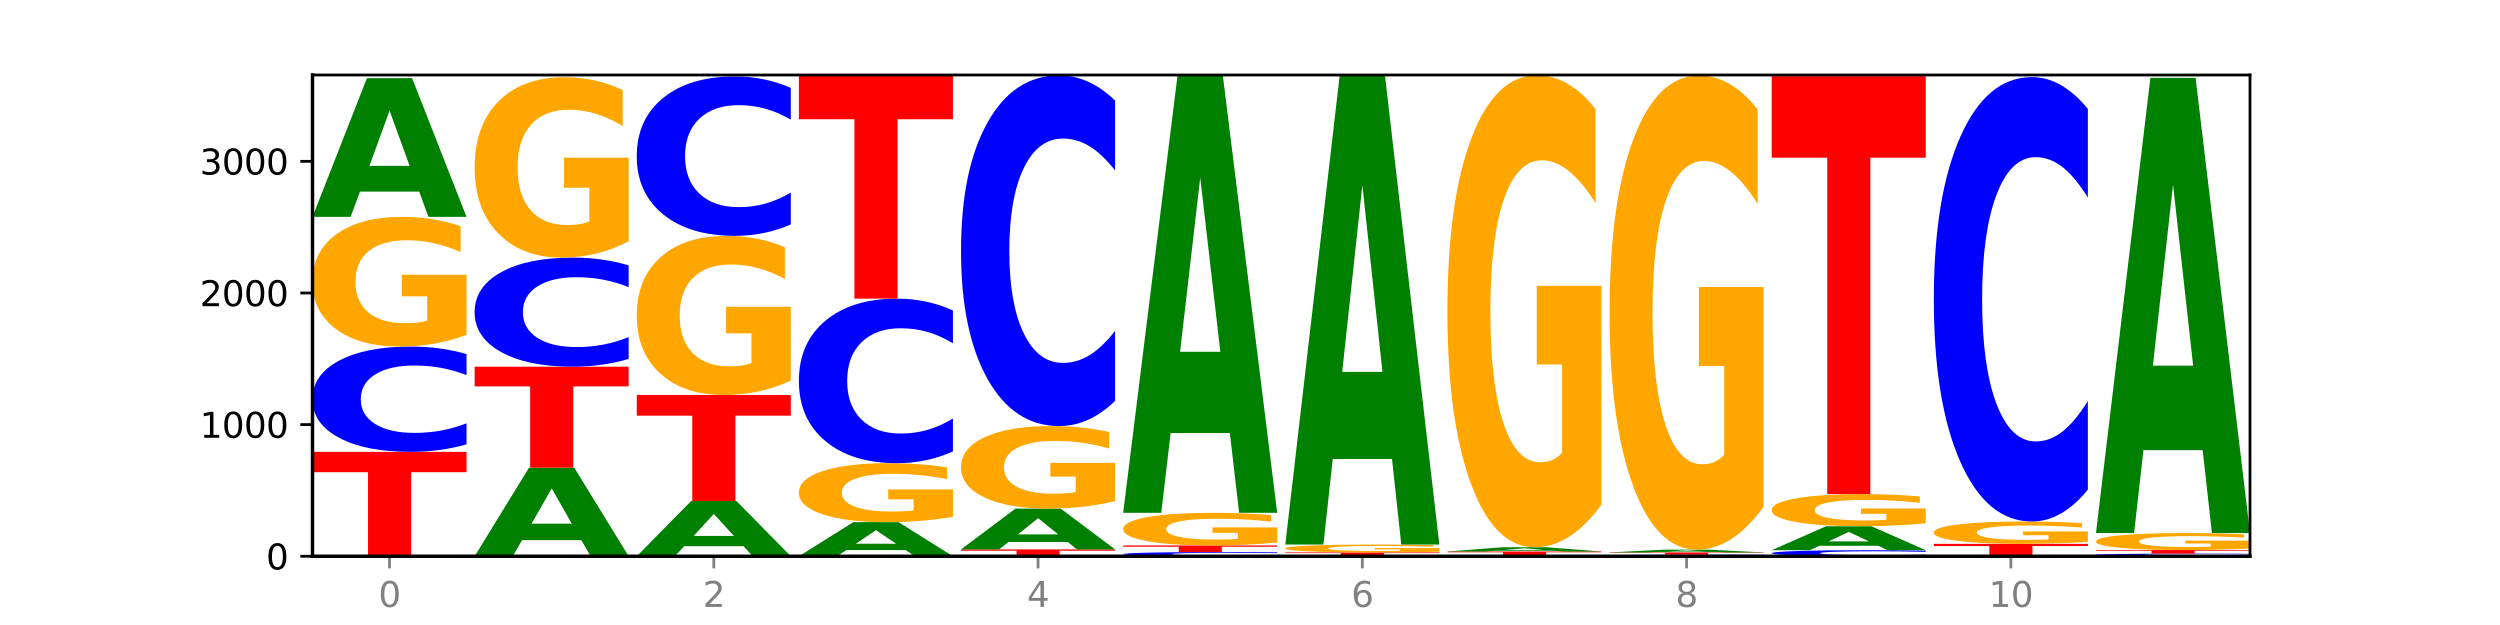 <?xml version="1.0" encoding="utf-8" standalone="no"?>
<!DOCTYPE svg PUBLIC "-//W3C//DTD SVG 1.1//EN"
  "http://www.w3.org/Graphics/SVG/1.1/DTD/svg11.dtd">
<svg xmlns:xlink="http://www.w3.org/1999/xlink" width="720pt" height="180pt" viewBox="0 0 720 180" xmlns="http://www.w3.org/2000/svg" version="1.1">
 <defs>
  <style type="text/css">*{stroke-linejoin: round; stroke-linecap: butt}</style>
 </defs>
 <g id="figure_1">
  <g id="patch_1">
   <path d="M 0 180 
L 720 180 
L 720 0 
L 0 0 
z
" style="fill: #ffffff"/>
  </g>
  <g id="axes_1">
   <g id="patch_2">
    <path d="M 90 160.2 
L 648 160.2 
L 648 21.6 
L 90 21.6 
z
" style="fill: #ffffff"/>
   </g>
   <g id="line2d_1">
    <path d="M 90 160.2 
L 648 160.2 
" clip-path="url(#p39a5ee727a)" style="fill: none; stroke: #000000; stroke-width: 0.5; stroke-linecap: square"/>
   </g>
   <g id="patch_3">
    <path d="M 90 130.137 
L 134.36 130.137 
L 134.36 136 
L 118.401 136 
L 118.401 160.2 
L 105.99 160.2 
L 105.99 136 
L 90 136 
L 90 130.137 
z
" clip-path="url(#p39a5ee727a)" style="fill: #ff0000"/>
   </g>
   <g id="patch_4">
    <path d="M 134.36 127.963 
Q 130.649 129.041 126.637 129.586 
Q 122.624 130.137 118.254 130.137 
Q 105.222 130.137 97.611 126.052 
Q 90 121.968 90 114.982 
Q 90 107.972 97.611 103.894 
Q 105.222 99.809 118.254 99.809 
Q 122.624 99.809 126.637 100.36 
Q 130.649 100.905 134.36 101.983 
L 134.36 108.028 
Q 130.616 106.6 126.983 105.936 
Q 123.351 105.272 119.339 105.272 
Q 112.141 105.272 108.017 107.859 
Q 103.904 110.44 103.904 114.982 
Q 103.904 119.506 108.017 122.093 
Q 112.141 124.674 119.339 124.674 
Q 123.351 124.674 126.983 124.01 
Q 130.616 123.34 134.36 121.911 
L 134.36 127.963 
z
" clip-path="url(#p39a5ee727a)" style="fill: #0000ff"/>
   </g>
   <g id="patch_5">
    <path d="M 134.36 96.43 
Q 129.886 98.12 125.074 98.968 
Q 120.263 99.809 115.133 99.809 
Q 103.541 99.809 96.77 94.78 
Q 90 89.75 90 81.15 
Q 90 72.449 96.89 67.458 
Q 103.789 62.467 115.789 62.467 
Q 120.412 62.467 124.647 63.146 
Q 128.892 63.817 132.65 65.144 
L 132.65 72.588 
Q 128.773 70.883 124.935 70.042 
Q 121.098 69.194 117.24 69.194 
Q 110.102 69.194 106.235 72.294 
Q 102.367 75.388 102.367 81.15 
Q 102.367 86.858 106.096 89.974 
Q 109.824 93.083 116.684 93.083 
Q 118.553 93.083 120.153 92.905 
Q 121.754 92.72 123.026 92.334 
L 123.026 85.346 
L 115.719 85.346 
L 115.719 79.121 
L 134.36 79.121 
L 134.36 96.43 
z
" clip-path="url(#p39a5ee727a)" style="fill: #ffa600"/>
   </g>
   <g id="patch_6">
    <path d="M 120.728 55.188 
L 103.668 55.188 
L 100.974 62.467 
L 90 62.467 
L 105.672 22.51 
L 118.687 22.51 
L 134.36 62.467 
L 123.395 62.467 
L 120.728 55.188 
z
M 106.389 47.772 
L 117.98 47.772 
L 112.194 31.878 
L 106.389 47.772 
z
" clip-path="url(#p39a5ee727a)" style="fill: #008000"/>
   </g>
   <g id="patch_7">
    <path d="M 167.423 155.552 
L 150.363 155.552 
L 147.669 160.2 
L 136.695 160.2 
L 152.367 134.686 
L 165.382 134.686 
L 181.054 160.2 
L 170.089 160.2 
L 167.423 155.552 
z
M 153.083 150.817 
L 164.675 150.817 
L 158.888 140.668 
L 153.083 150.817 
z
" clip-path="url(#p39a5ee727a)" style="fill: #008000"/>
   </g>
   <g id="patch_8">
    <path d="M 136.695 105.609 
L 181.054 105.609 
L 181.054 111.28 
L 165.095 111.28 
L 165.095 134.686 
L 152.685 134.686 
L 152.685 111.28 
L 136.695 111.28 
L 136.695 105.609 
z
" clip-path="url(#p39a5ee727a)" style="fill: #ff0000"/>
   </g>
   <g id="patch_9">
    <path d="M 181.054 103.356 
Q 177.344 104.473 173.331 105.038 
Q 169.319 105.609 164.949 105.609 
Q 151.917 105.609 144.306 101.376 
Q 136.695 97.144 136.695 89.905 
Q 136.695 82.641 144.306 78.414 
Q 151.917 74.182 164.949 74.182 
Q 169.319 74.182 173.331 74.753 
Q 177.344 75.318 181.054 76.434 
L 181.054 82.699 
Q 177.31 81.219 173.678 80.531 
Q 170.045 79.843 166.033 79.843 
Q 158.835 79.843 154.711 82.524 
Q 150.598 85.198 150.598 89.905 
Q 150.598 94.592 154.711 97.274 
Q 158.835 99.948 166.033 99.948 
Q 170.045 99.948 173.678 99.26 
Q 177.31 98.565 181.054 97.085 
L 181.054 103.356 
z
" clip-path="url(#p39a5ee727a)" style="fill: #0000ff"/>
   </g>
   <g id="patch_10">
    <path d="M 181.054 69.482 
Q 176.581 71.832 171.769 73.012 
Q 166.957 74.182 161.827 74.182 
Q 150.235 74.182 143.465 67.187 
Q 136.695 60.191 136.695 48.229 
Q 136.695 36.127 143.584 29.186 
Q 150.484 22.244 162.483 22.244 
Q 167.106 22.244 171.341 23.189 
Q 175.586 24.122 179.344 25.967 
L 179.344 36.32 
Q 175.467 33.949 171.63 32.78 
Q 167.792 31.6 163.935 31.6 
Q 156.797 31.6 152.929 35.913 
Q 149.062 40.215 149.062 48.229 
Q 149.062 56.168 152.79 60.503 
Q 156.518 64.826 163.378 64.826 
Q 165.247 64.826 166.848 64.579 
Q 168.448 64.322 169.721 63.786 
L 169.721 54.065 
L 162.414 54.065 
L 162.414 45.407 
L 181.054 45.407 
L 181.054 69.482 
z
" clip-path="url(#p39a5ee727a)" style="fill: #ffa600"/>
   </g>
   <g id="patch_11">
    <path d="M 214.117 157.299 
L 197.057 157.299 
L 194.363 160.2 
L 183.389 160.2 
L 199.062 144.278 
L 212.077 144.278 
L 227.749 160.2 
L 216.784 160.2 
L 214.117 157.299 
z
M 199.778 154.344 
L 211.369 154.344 
L 205.583 148.011 
L 199.778 154.344 
z
" clip-path="url(#p39a5ee727a)" style="fill: #008000"/>
   </g>
   <g id="patch_12">
    <path d="M 183.389 113.76 
L 227.749 113.76 
L 227.749 119.712 
L 211.79 119.712 
L 211.79 144.278 
L 199.379 144.278 
L 199.379 119.712 
L 183.389 119.712 
L 183.389 113.76 
z
" clip-path="url(#p39a5ee727a)" style="fill: #ff0000"/>
   </g>
   <g id="patch_13">
    <path d="M 227.749 109.613 
Q 223.275 111.686 218.463 112.728 
Q 213.652 113.76 208.522 113.76 
Q 196.93 113.76 190.159 107.587 
Q 183.389 101.414 183.389 90.857 
Q 183.389 80.178 190.279 74.052 
Q 197.178 67.926 209.178 67.926 
Q 213.801 67.926 218.036 68.76 
Q 222.281 69.583 226.039 71.212 
L 226.039 80.348 
Q 222.162 78.256 218.324 77.224 
Q 214.487 76.182 210.629 76.182 
Q 203.491 76.182 199.624 79.988 
Q 195.757 83.785 195.757 90.857 
Q 195.757 97.863 199.485 101.688 
Q 203.213 105.504 210.073 105.504 
Q 211.942 105.504 213.542 105.286 
Q 215.143 105.059 216.415 104.586 
L 216.415 96.008 
L 209.108 96.008 
L 209.108 88.367 
L 227.749 88.367 
L 227.749 109.613 
z
" clip-path="url(#p39a5ee727a)" style="fill: #ffa600"/>
   </g>
   <g id="patch_14">
    <path d="M 227.749 64.636 
Q 224.038 66.267 220.026 67.092 
Q 216.014 67.926 211.644 67.926 
Q 198.612 67.926 191 61.743 
Q 183.389 55.56 183.389 44.986 
Q 183.389 34.374 191 28.2 
Q 198.612 22.017 211.644 22.017 
Q 216.014 22.017 220.026 22.852 
Q 224.038 23.677 227.749 25.308 
L 227.749 34.459 
Q 224.005 32.297 220.372 31.292 
Q 216.74 30.287 212.728 30.287 
Q 205.53 30.287 201.406 34.203 
Q 197.293 38.11 197.293 44.986 
Q 197.293 51.833 201.406 55.75 
Q 205.53 59.657 212.728 59.657 
Q 216.74 59.657 220.372 58.652 
Q 224.005 57.637 227.749 55.475 
L 227.749 64.636 
z
" clip-path="url(#p39a5ee727a)" style="fill: #0000ff"/>
   </g>
   <g id="patch_15">
    <path d="M 260.812 158.411 
L 243.752 158.411 
L 241.058 160.2 
L 230.084 160.2 
L 245.756 150.381 
L 258.771 150.381 
L 274.444 160.2 
L 263.478 160.2 
L 260.812 158.411 
z
M 246.473 156.589 
L 258.064 156.589 
L 252.277 152.683 
L 246.473 156.589 
z
" clip-path="url(#p39a5ee727a)" style="fill: #008000"/>
   </g>
   <g id="patch_16">
    <path d="M 274.444 148.845 
Q 269.97 149.613 265.158 149.999 
Q 260.346 150.381 255.216 150.381 
Q 243.624 150.381 236.854 148.094 
Q 230.084 145.806 230.084 141.895 
Q 230.084 137.937 236.973 135.667 
Q 243.873 133.397 255.872 133.397 
Q 260.495 133.397 264.73 133.706 
Q 268.976 134.011 272.734 134.615 
L 272.734 138 
Q 268.856 137.225 265.019 136.843 
Q 261.181 136.457 257.324 136.457 
Q 250.186 136.457 246.318 137.867 
Q 242.451 139.274 242.451 141.895 
Q 242.451 144.491 246.179 145.908 
Q 249.907 147.322 256.767 147.322 
Q 258.636 147.322 260.237 147.241 
Q 261.837 147.157 263.11 146.982 
L 263.11 143.803 
L 255.803 143.803 
L 255.803 140.972 
L 274.444 140.972 
L 274.444 148.845 
z
" clip-path="url(#p39a5ee727a)" style="fill: #ffa600"/>
   </g>
   <g id="patch_17">
    <path d="M 274.444 130.001 
Q 270.733 131.684 266.721 132.536 
Q 262.708 133.397 258.338 133.397 
Q 245.306 133.397 237.695 127.015 
Q 230.084 120.633 230.084 109.718 
Q 230.084 98.764 237.695 92.392 
Q 245.306 86.01 258.338 86.01 
Q 262.708 86.01 266.721 86.871 
Q 270.733 87.723 274.444 89.406 
L 274.444 98.853 
Q 270.699 96.621 267.067 95.583 
Q 263.435 94.545 259.422 94.545 
Q 252.224 94.545 248.1 98.588 
Q 243.987 102.621 243.987 109.718 
Q 243.987 116.786 248.1 120.829 
Q 252.224 124.862 259.422 124.862 
Q 263.435 124.862 267.067 123.824 
Q 270.699 122.777 274.444 120.545 
L 274.444 130.001 
z
" clip-path="url(#p39a5ee727a)" style="fill: #0000ff"/>
   </g>
   <g id="patch_18">
    <path d="M 230.084 21.827 
L 274.444 21.827 
L 274.444 34.345 
L 258.484 34.345 
L 258.484 86.01 
L 246.074 86.01 
L 246.074 34.345 
L 230.084 34.345 
L 230.084 21.827 
z
" clip-path="url(#p39a5ee727a)" style="fill: #ff0000"/>
   </g>
   <g id="patch_19">
    <path d="M 276.778 158.229 
L 321.138 158.229 
L 321.138 158.613 
L 305.179 158.613 
L 305.179 160.2 
L 292.768 160.2 
L 292.768 158.613 
L 276.778 158.613 
L 276.778 158.229 
z
" clip-path="url(#p39a5ee727a)" style="fill: #ff0000"/>
   </g>
   <g id="patch_20">
    <path d="M 307.506 156.088 
L 290.446 156.088 
L 287.753 158.229 
L 276.778 158.229 
L 292.451 146.476 
L 305.466 146.476 
L 321.138 158.229 
L 310.173 158.229 
L 307.506 156.088 
z
M 293.167 153.907 
L 304.758 153.907 
L 298.972 149.232 
L 293.167 153.907 
z
" clip-path="url(#p39a5ee727a)" style="fill: #008000"/>
   </g>
   <g id="patch_21">
    <path d="M 321.138 144.326 
Q 316.664 145.401 311.853 145.941 
Q 307.041 146.476 301.911 146.476 
Q 290.319 146.476 283.549 143.275 
Q 276.778 140.074 276.778 134.599 
Q 276.778 129.06 283.668 125.884 
Q 290.567 122.707 302.567 122.707 
Q 307.19 122.707 311.425 123.139 
Q 315.67 123.566 319.428 124.411 
L 319.428 129.149 
Q 315.551 128.064 311.713 127.528 
Q 307.876 126.988 304.018 126.988 
Q 296.88 126.988 293.013 128.962 
Q 289.146 130.931 289.146 134.599 
Q 289.146 138.232 292.874 140.216 
Q 296.602 142.195 303.462 142.195 
Q 305.331 142.195 306.931 142.082 
Q 308.532 141.964 309.805 141.719 
L 309.805 137.27 
L 302.497 137.27 
L 302.497 133.308 
L 321.138 133.308 
L 321.138 144.326 
z
" clip-path="url(#p39a5ee727a)" style="fill: #ffa600"/>
   </g>
   <g id="patch_22">
    <path d="M 321.138 115.468 
Q 317.427 119.056 313.415 120.871 
Q 309.403 122.707 305.033 122.707 
Q 292.001 122.707 284.389 109.105 
Q 276.778 95.503 276.778 72.242 
Q 276.778 48.897 284.389 35.316 
Q 292.001 21.714 305.033 21.714 
Q 309.403 21.714 313.415 23.55 
Q 317.427 25.365 321.138 28.953 
L 321.138 49.085 
Q 317.394 44.328 313.762 42.117 
Q 310.129 39.905 306.117 39.905 
Q 298.919 39.905 294.795 48.521 
Q 290.682 57.117 290.682 72.242 
Q 290.682 87.304 294.795 95.92 
Q 298.919 104.515 306.117 104.515 
Q 310.129 104.515 313.762 102.304 
Q 317.394 100.071 321.138 95.315 
L 321.138 115.468 
z
" clip-path="url(#p39a5ee727a)" style="fill: #0000ff"/>
   </g>
   <g id="patch_23">
    <path d="M 367.833 160.113 
Q 364.122 160.156 360.11 160.178 
Q 356.097 160.2 351.727 160.2 
Q 338.695 160.2 331.084 160.037 
Q 323.473 159.873 323.473 159.594 
Q 323.473 159.313 331.084 159.15 
Q 338.695 158.987 351.727 158.987 
Q 356.097 158.987 360.11 159.009 
Q 364.122 159.031 367.833 159.074 
L 367.833 159.316 
Q 364.088 159.259 360.456 159.232 
Q 356.824 159.205 352.811 159.205 
Q 345.614 159.205 341.489 159.309 
Q 337.376 159.412 337.376 159.594 
Q 337.376 159.775 341.489 159.878 
Q 345.614 159.981 352.811 159.981 
Q 356.824 159.981 360.456 159.955 
Q 364.088 159.928 367.833 159.871 
L 367.833 160.113 
z
" clip-path="url(#p39a5ee727a)" style="fill: #0000ff"/>
   </g>
   <g id="patch_24">
    <path d="M 323.473 157.091 
L 367.833 157.091 
L 367.833 157.461 
L 351.873 157.461 
L 351.873 158.987 
L 339.463 158.987 
L 339.463 157.461 
L 323.473 157.461 
L 323.473 157.091 
z
" clip-path="url(#p39a5ee727a)" style="fill: #ff0000"/>
   </g>
   <g id="patch_25">
    <path d="M 367.833 156.241 
Q 363.359 156.666 358.547 156.88 
Q 353.735 157.091 348.605 157.091 
Q 337.013 157.091 330.243 155.825 
Q 323.473 154.559 323.473 152.393 
Q 323.473 150.203 330.362 148.946 
Q 337.262 147.69 349.262 147.69 
Q 353.884 147.69 358.12 147.861 
Q 362.365 148.029 366.123 148.364 
L 366.123 150.238 
Q 362.245 149.808 358.408 149.597 
Q 354.57 149.383 350.713 149.383 
Q 343.575 149.383 339.708 150.164 
Q 335.84 150.943 335.84 152.393 
Q 335.84 153.831 339.568 154.615 
Q 343.297 155.398 350.156 155.398 
Q 352.025 155.398 353.626 155.353 
Q 355.227 155.307 356.499 155.209 
L 356.499 153.45 
L 349.192 153.45 
L 349.192 151.883 
L 367.833 151.883 
L 367.833 156.241 
z
" clip-path="url(#p39a5ee727a)" style="fill: #ffa600"/>
   </g>
   <g id="patch_26">
    <path d="M 354.201 124.72 
L 337.141 124.72 
L 334.447 147.69 
L 323.473 147.69 
L 339.145 21.6 
L 352.16 21.6 
L 367.833 147.69 
L 356.867 147.69 
L 354.201 124.72 
z
M 339.862 101.318 
L 351.453 101.318 
L 345.666 51.163 
L 339.862 101.318 
z
" clip-path="url(#p39a5ee727a)" style="fill: #008000"/>
   </g>
   <g id="patch_27">
    <path d="M 414.527 160.195 
Q 410.817 160.197 406.804 160.199 
Q 402.792 160.2 398.422 160.2 
Q 385.39 160.2 377.779 160.19 
Q 370.167 160.18 370.167 160.162 
Q 370.167 160.145 377.779 160.134 
Q 385.39 160.124 398.422 160.124 
Q 402.792 160.124 406.804 160.126 
Q 410.817 160.127 414.527 160.13 
L 414.527 160.145 
Q 410.783 160.141 407.151 160.139 
Q 403.518 160.138 399.506 160.138 
Q 392.308 160.138 388.184 160.144 
Q 384.071 160.151 384.071 160.162 
Q 384.071 160.173 388.184 160.18 
Q 392.308 160.186 399.506 160.186 
Q 403.518 160.186 407.151 160.185 
Q 410.783 160.183 414.527 160.179 
L 414.527 160.195 
z
" clip-path="url(#p39a5ee727a)" style="fill: #0000ff"/>
   </g>
   <g id="patch_28">
    <path d="M 370.167 159.101 
L 414.527 159.101 
L 414.527 159.3 
L 398.568 159.3 
L 398.568 160.124 
L 386.158 160.124 
L 386.158 159.3 
L 370.167 159.3 
L 370.167 159.101 
z
" clip-path="url(#p39a5ee727a)" style="fill: #ff0000"/>
   </g>
   <g id="patch_29">
    <path d="M 414.527 158.895 
Q 410.053 158.998 405.242 159.049 
Q 400.43 159.101 395.3 159.101 
Q 383.708 159.101 376.938 158.794 
Q 370.167 158.488 370.167 157.964 
Q 370.167 157.434 377.057 157.13 
Q 383.956 156.826 395.956 156.826 
Q 400.579 156.826 404.814 156.867 
Q 409.059 156.908 412.817 156.989 
L 412.817 157.442 
Q 408.94 157.339 405.102 157.287 
Q 401.265 157.236 397.408 157.236 
Q 390.269 157.236 386.402 157.425 
Q 382.535 157.613 382.535 157.964 
Q 382.535 158.312 386.263 158.502 
Q 389.991 158.691 396.851 158.691 
Q 398.72 158.691 400.321 158.68 
Q 401.921 158.669 403.194 158.645 
L 403.194 158.22 
L 395.887 158.22 
L 395.887 157.84 
L 414.527 157.84 
L 414.527 158.895 
z
" clip-path="url(#p39a5ee727a)" style="fill: #ffa600"/>
   </g>
   <g id="patch_30">
    <path d="M 400.895 132.192 
L 383.835 132.192 
L 381.142 156.826 
L 370.167 156.826 
L 385.84 21.6 
L 398.855 21.6 
L 414.527 156.826 
L 403.562 156.826 
L 400.895 132.192 
z
M 386.556 107.094 
L 398.147 107.094 
L 392.361 53.305 
L 386.556 107.094 
z
" clip-path="url(#p39a5ee727a)" style="fill: #008000"/>
   </g>
   <g id="patch_31">
    <path d="M 461.222 160.186 
Q 457.511 160.193 453.499 160.197 
Q 449.486 160.2 445.116 160.2 
Q 432.084 160.2 424.473 160.174 
Q 416.862 160.149 416.862 160.105 
Q 416.862 160.061 424.473 160.036 
Q 432.084 160.01 445.116 160.01 
Q 449.486 160.01 453.499 160.014 
Q 457.511 160.017 461.222 160.024 
L 461.222 160.062 
Q 457.478 160.053 453.845 160.049 
Q 450.213 160.045 446.2 160.045 
Q 439.003 160.045 434.879 160.061 
Q 430.766 160.077 430.766 160.105 
Q 430.766 160.134 434.879 160.15 
Q 439.003 160.166 446.2 160.166 
Q 450.213 160.166 453.845 160.162 
Q 457.478 160.158 461.222 160.149 
L 461.222 160.186 
z
" clip-path="url(#p39a5ee727a)" style="fill: #0000ff"/>
   </g>
   <g id="patch_32">
    <path d="M 416.862 158.835 
L 461.222 158.835 
L 461.222 159.064 
L 445.263 159.064 
L 445.263 160.01 
L 432.852 160.01 
L 432.852 159.064 
L 416.862 159.064 
L 416.862 158.835 
z
" clip-path="url(#p39a5ee727a)" style="fill: #ff0000"/>
   </g>
   <g id="patch_33">
    <path d="M 447.59 158.614 
L 430.53 158.614 
L 427.836 158.835 
L 416.862 158.835 
L 432.534 157.622 
L 445.549 157.622 
L 461.222 158.835 
L 450.257 158.835 
L 447.59 158.614 
z
M 433.251 158.389 
L 444.842 158.389 
L 439.055 157.907 
L 433.251 158.389 
z
" clip-path="url(#p39a5ee727a)" style="fill: #008000"/>
   </g>
   <g id="patch_34">
    <path d="M 461.222 145.322 
Q 456.748 151.472 451.936 154.561 
Q 447.124 157.622 441.995 157.622 
Q 430.403 157.622 423.632 139.312 
Q 416.862 121.003 416.862 89.691 
Q 416.862 58.014 423.752 39.845 
Q 430.651 21.676 442.651 21.676 
Q 447.274 21.676 451.509 24.147 
Q 455.754 26.59 459.512 31.42 
L 459.512 58.52 
Q 455.635 52.314 451.797 49.253 
Q 447.96 46.164 444.102 46.164 
Q 436.964 46.164 433.097 57.453 
Q 429.229 68.714 429.229 89.691 
Q 429.229 110.472 432.958 121.817 
Q 436.686 133.134 443.545 133.134 
Q 445.414 133.134 447.015 132.488 
Q 448.616 131.814 449.888 130.41 
L 449.888 104.968 
L 442.581 104.968 
L 442.581 82.305 
L 461.222 82.305 
L 461.222 145.322 
z
" clip-path="url(#p39a5ee727a)" style="fill: #ffa600"/>
   </g>
   <g id="patch_35">
    <path d="M 507.916 160.167 
Q 504.206 160.184 500.193 160.192 
Q 496.181 160.2 491.811 160.2 
Q 478.779 160.2 471.168 160.139 
Q 463.556 160.077 463.556 159.973 
Q 463.556 159.868 471.168 159.806 
Q 478.779 159.745 491.811 159.745 
Q 496.181 159.745 500.193 159.753 
Q 504.206 159.762 507.916 159.778 
L 507.916 159.868 
Q 504.172 159.847 500.54 159.837 
Q 496.907 159.827 492.895 159.827 
Q 485.697 159.827 481.573 159.866 
Q 477.46 159.905 477.46 159.973 
Q 477.46 160.041 481.573 160.079 
Q 485.697 160.118 492.895 160.118 
Q 496.907 160.118 500.54 160.108 
Q 504.172 160.098 507.916 160.077 
L 507.916 160.167 
z
" clip-path="url(#p39a5ee727a)" style="fill: #0000ff"/>
   </g>
   <g id="patch_36">
    <path d="M 463.556 159.101 
L 507.916 159.101 
L 507.916 159.226 
L 491.957 159.226 
L 491.957 159.745 
L 479.547 159.745 
L 479.547 159.226 
L 463.556 159.226 
L 463.556 159.101 
z
" clip-path="url(#p39a5ee727a)" style="fill: #ff0000"/>
   </g>
   <g id="patch_37">
    <path d="M 494.285 158.956 
L 477.225 158.956 
L 474.531 159.101 
L 463.556 159.101 
L 479.229 158.304 
L 492.244 158.304 
L 507.916 159.101 
L 496.951 159.101 
L 494.285 158.956 
z
M 479.945 158.808 
L 491.536 158.808 
L 485.75 158.491 
L 479.945 158.808 
z
" clip-path="url(#p39a5ee727a)" style="fill: #008000"/>
   </g>
   <g id="patch_38">
    <path d="M 507.916 145.95 
Q 503.443 152.127 498.631 155.23 
Q 493.819 158.304 488.689 158.304 
Q 477.097 158.304 470.327 139.913 
Q 463.556 121.522 463.556 90.07 
Q 463.556 58.252 470.446 40.002 
Q 477.346 21.752 489.345 21.752 
Q 493.968 21.752 498.203 24.234 
Q 502.448 26.688 506.206 31.54 
L 506.206 58.76 
Q 502.329 52.526 498.492 49.451 
Q 494.654 46.349 490.797 46.349 
Q 483.659 46.349 479.791 57.688 
Q 475.924 68.999 475.924 90.07 
Q 475.924 110.944 479.652 122.34 
Q 483.38 133.707 490.24 133.707 
Q 492.109 133.707 493.71 133.059 
Q 495.31 132.382 496.583 130.971 
L 496.583 105.415 
L 489.276 105.415 
L 489.276 82.652 
L 507.916 82.652 
L 507.916 145.95 
z
" clip-path="url(#p39a5ee727a)" style="fill: #ffa600"/>
   </g>
   <g id="patch_39">
    <path d="M 554.611 160.075 
Q 550.9 160.137 546.888 160.168 
Q 542.875 160.2 538.505 160.2 
Q 525.474 160.2 517.862 159.965 
Q 510.251 159.73 510.251 159.329 
Q 510.251 158.926 517.862 158.691 
Q 525.474 158.456 538.505 158.456 
Q 542.875 158.456 546.888 158.488 
Q 550.9 158.519 554.611 158.581 
L 554.611 158.929 
Q 550.867 158.847 547.234 158.808 
Q 543.602 158.77 539.59 158.77 
Q 532.392 158.77 528.268 158.919 
Q 524.155 159.067 524.155 159.329 
Q 524.155 159.589 528.268 159.737 
Q 532.392 159.886 539.59 159.886 
Q 543.602 159.886 547.234 159.848 
Q 550.867 159.809 554.611 159.727 
L 554.611 160.075 
z
" clip-path="url(#p39a5ee727a)" style="fill: #0000ff"/>
   </g>
   <g id="patch_40">
    <path d="M 540.979 157.199 
L 523.919 157.199 
L 521.225 158.456 
L 510.251 158.456 
L 525.923 151.556 
L 538.938 151.556 
L 554.611 158.456 
L 543.646 158.456 
L 540.979 157.199 
z
M 526.64 155.919 
L 538.231 155.919 
L 532.445 153.174 
L 526.64 155.919 
z
" clip-path="url(#p39a5ee727a)" style="fill: #008000"/>
   </g>
   <g id="patch_41">
    <path d="M 554.611 150.72 
Q 550.137 151.138 545.325 151.348 
Q 540.514 151.556 535.384 151.556 
Q 523.792 151.556 517.021 150.311 
Q 510.251 149.065 510.251 146.934 
Q 510.251 144.779 517.141 143.543 
Q 524.04 142.306 536.04 142.306 
Q 540.663 142.306 544.898 142.474 
Q 549.143 142.641 552.901 142.969 
L 552.901 144.813 
Q 549.024 144.391 545.186 144.183 
Q 541.349 143.973 537.491 143.973 
Q 530.353 143.973 526.486 144.741 
Q 522.619 145.507 522.619 146.934 
Q 522.619 148.348 526.347 149.12 
Q 530.075 149.89 536.935 149.89 
Q 538.804 149.89 540.404 149.846 
Q 542.005 149.8 543.277 149.705 
L 543.277 147.974 
L 535.97 147.974 
L 535.97 146.432 
L 554.611 146.432 
L 554.611 150.72 
z
" clip-path="url(#p39a5ee727a)" style="fill: #ffa600"/>
   </g>
   <g id="patch_42">
    <path d="M 510.251 21.941 
L 554.611 21.941 
L 554.611 45.416 
L 538.652 45.416 
L 538.652 142.306 
L 526.241 142.306 
L 526.241 45.416 
L 510.251 45.416 
L 510.251 21.941 
z
" clip-path="url(#p39a5ee727a)" style="fill: #ff0000"/>
   </g>
   <g id="patch_43">
    <path d="M 587.674 160.138 
L 570.614 160.138 
L 567.92 160.2 
L 556.946 160.2 
L 572.618 159.859 
L 585.633 159.859 
L 601.305 160.2 
L 590.34 160.2 
L 587.674 160.138 
z
M 573.335 160.075 
L 584.926 160.075 
L 579.139 159.939 
L 573.335 160.075 
z
" clip-path="url(#p39a5ee727a)" style="fill: #008000"/>
   </g>
   <g id="patch_44">
    <path d="M 556.946 156.636 
L 601.305 156.636 
L 601.305 157.265 
L 585.346 157.265 
L 585.346 159.859 
L 572.936 159.859 
L 572.936 157.265 
L 556.946 157.265 
L 556.946 156.636 
z
" clip-path="url(#p39a5ee727a)" style="fill: #ff0000"/>
   </g>
   <g id="patch_45">
    <path d="M 601.305 156.053 
Q 596.832 156.345 592.02 156.491 
Q 587.208 156.636 582.078 156.636 
Q 570.486 156.636 563.716 155.768 
Q 556.946 154.9 556.946 153.416 
Q 556.946 151.914 563.835 151.053 
Q 570.735 150.192 582.734 150.192 
Q 587.357 150.192 591.592 150.309 
Q 595.838 150.425 599.595 150.654 
L 599.595 151.938 
Q 595.718 151.644 591.881 151.499 
Q 588.043 151.353 584.186 151.353 
Q 577.048 151.353 573.18 151.888 
Q 569.313 152.422 569.313 153.416 
Q 569.313 154.401 573.041 154.939 
Q 576.769 155.476 583.629 155.476 
Q 585.498 155.476 587.099 155.445 
Q 588.699 155.413 589.972 155.346 
L 589.972 154.14 
L 582.665 154.14 
L 582.665 153.066 
L 601.305 153.066 
L 601.305 156.053 
z
" clip-path="url(#p39a5ee727a)" style="fill: #ffa600"/>
   </g>
   <g id="patch_46">
    <path d="M 601.305 141.018 
Q 597.595 145.565 593.582 147.865 
Q 589.57 150.192 585.2 150.192 
Q 572.168 150.192 564.557 132.954 
Q 556.946 115.717 556.946 86.239 
Q 556.946 56.655 564.557 39.444 
Q 572.168 22.207 585.2 22.207 
Q 589.57 22.207 593.582 24.533 
Q 597.595 26.833 601.305 31.38 
L 601.305 56.893 
Q 597.561 50.865 593.929 48.063 
Q 590.297 45.26 586.284 45.26 
Q 579.086 45.26 574.962 56.179 
Q 570.849 67.071 570.849 86.239 
Q 570.849 105.327 574.962 116.246 
Q 579.086 127.138 586.284 127.138 
Q 590.297 127.138 593.929 124.336 
Q 597.561 121.507 601.305 115.479 
L 601.305 141.018 
z
" clip-path="url(#p39a5ee727a)" style="fill: #0000ff"/>
   </g>
   <g id="patch_47">
    <path d="M 648 160.146 
Q 644.289 160.173 640.277 160.186 
Q 636.265 160.2 631.895 160.2 
Q 618.863 160.2 611.251 160.098 
Q 603.64 159.996 603.64 159.821 
Q 603.64 159.646 611.251 159.544 
Q 618.863 159.442 631.895 159.442 
Q 636.265 159.442 640.277 159.456 
Q 644.289 159.469 648 159.496 
L 648 159.647 
Q 644.256 159.612 640.623 159.595 
Q 636.991 159.578 632.979 159.578 
Q 625.781 159.578 621.657 159.643 
Q 617.544 159.708 617.544 159.821 
Q 617.544 159.934 621.657 159.999 
Q 625.781 160.063 632.979 160.063 
Q 636.991 160.063 640.623 160.047 
Q 644.256 160.03 648 159.994 
L 648 160.146 
z
" clip-path="url(#p39a5ee727a)" style="fill: #0000ff"/>
   </g>
   <g id="patch_48">
    <path d="M 603.64 158.418 
L 648 158.418 
L 648 158.618 
L 632.041 158.618 
L 632.041 159.442 
L 619.63 159.442 
L 619.63 158.618 
L 603.64 158.618 
L 603.64 158.418 
z
" clip-path="url(#p39a5ee727a)" style="fill: #ff0000"/>
   </g>
   <g id="patch_49">
    <path d="M 648 157.976 
Q 643.526 158.197 638.714 158.308 
Q 633.903 158.418 628.773 158.418 
Q 617.181 158.418 610.41 157.76 
Q 603.64 157.101 603.64 155.975 
Q 603.64 154.835 610.53 154.181 
Q 617.429 153.528 629.429 153.528 
Q 634.052 153.528 638.287 153.617 
Q 642.532 153.705 646.29 153.878 
L 646.29 154.853 
Q 642.413 154.63 638.575 154.52 
Q 634.738 154.409 630.88 154.409 
Q 623.742 154.409 619.875 154.815 
Q 616.008 155.22 616.008 155.975 
Q 616.008 156.722 619.736 157.13 
Q 623.464 157.537 630.324 157.537 
Q 632.193 157.537 633.793 157.514 
Q 635.394 157.49 636.666 157.439 
L 636.666 156.524 
L 629.359 156.524 
L 629.359 155.709 
L 648 155.709 
L 648 157.976 
z
" clip-path="url(#p39a5ee727a)" style="fill: #ffa600"/>
   </g>
   <g id="patch_50">
    <path d="M 634.368 129.647 
L 617.308 129.647 
L 614.614 153.528 
L 603.64 153.528 
L 619.313 22.434 
L 632.328 22.434 
L 648 153.528 
L 637.035 153.528 
L 634.368 129.647 
z
M 620.029 105.316 
L 631.62 105.316 
L 625.834 53.171 
L 620.029 105.316 
z
" clip-path="url(#p39a5ee727a)" style="fill: #008000"/>
   </g>
   <g id="matplotlib.axis_1">
    <g id="xtick_1">
     <g id="line2d_2">
      <defs>
       <path id="m0ab0b0d132" d="M 0 0 
L 0 3.5 
" style="stroke: #808080; stroke-width: 0.8"/>
      </defs>
      <g>
       <use xlink:href="#m0ab0b0d132" x="112.18" y="160.2" style="fill: #808080; stroke: #808080; stroke-width: 0.8"/>
      </g>
     </g>
     <g id="text_1">
      <!-- 0 -->
      <g style="fill: #808080" transform="translate(108.999 174.798) scale(0.1 -0.1)">
       <defs>
        <path id="DejaVuSans-30" d="M 2034 4250 
Q 1547 4250 1301 3770 
Q 1056 3291 1056 2328 
Q 1056 1369 1301 889 
Q 1547 409 2034 409 
Q 2525 409 2770 889 
Q 3016 1369 3016 2328 
Q 3016 3291 2770 3770 
Q 2525 4250 2034 4250 
z
M 2034 4750 
Q 2819 4750 3233 4129 
Q 3647 3509 3647 2328 
Q 3647 1150 3233 529 
Q 2819 -91 2034 -91 
Q 1250 -91 836 529 
Q 422 1150 422 2328 
Q 422 3509 836 4129 
Q 1250 4750 2034 4750 
z
" transform="scale(0.016)"/>
       </defs>
       <use xlink:href="#DejaVuSans-30"/>
      </g>
     </g>
    </g>
    <g id="xtick_2">
     <g id="line2d_3">
      <g>
       <use xlink:href="#m0ab0b0d132" x="205.569" y="160.2" style="fill: #808080; stroke: #808080; stroke-width: 0.8"/>
      </g>
     </g>
     <g id="text_2">
      <!-- 2 -->
      <g style="fill: #808080" transform="translate(202.388 174.798) scale(0.1 -0.1)">
       <defs>
        <path id="DejaVuSans-32" d="M 1228 531 
L 3431 531 
L 3431 0 
L 469 0 
L 469 531 
Q 828 903 1448 1529 
Q 2069 2156 2228 2338 
Q 2531 2678 2651 2914 
Q 2772 3150 2772 3378 
Q 2772 3750 2511 3984 
Q 2250 4219 1831 4219 
Q 1534 4219 1204 4116 
Q 875 4013 500 3803 
L 500 4441 
Q 881 4594 1212 4672 
Q 1544 4750 1819 4750 
Q 2544 4750 2975 4387 
Q 3406 4025 3406 3419 
Q 3406 3131 3298 2873 
Q 3191 2616 2906 2266 
Q 2828 2175 2409 1742 
Q 1991 1309 1228 531 
z
" transform="scale(0.016)"/>
       </defs>
       <use xlink:href="#DejaVuSans-32"/>
      </g>
     </g>
    </g>
    <g id="xtick_3">
     <g id="line2d_4">
      <g>
       <use xlink:href="#m0ab0b0d132" x="298.958" y="160.2" style="fill: #808080; stroke: #808080; stroke-width: 0.8"/>
      </g>
     </g>
     <g id="text_3">
      <!-- 4 -->
      <g style="fill: #808080" transform="translate(295.777 174.798) scale(0.1 -0.1)">
       <defs>
        <path id="DejaVuSans-34" d="M 2419 4116 
L 825 1625 
L 2419 1625 
L 2419 4116 
z
M 2253 4666 
L 3047 4666 
L 3047 1625 
L 3713 1625 
L 3713 1100 
L 3047 1100 
L 3047 0 
L 2419 0 
L 2419 1100 
L 313 1100 
L 313 1709 
L 2253 4666 
z
" transform="scale(0.016)"/>
       </defs>
       <use xlink:href="#DejaVuSans-34"/>
      </g>
     </g>
    </g>
    <g id="xtick_4">
     <g id="line2d_5">
      <g>
       <use xlink:href="#m0ab0b0d132" x="392.347" y="160.2" style="fill: #808080; stroke: #808080; stroke-width: 0.8"/>
      </g>
     </g>
     <g id="text_4">
      <!-- 6 -->
      <g style="fill: #808080" transform="translate(389.166 174.798) scale(0.1 -0.1)">
       <defs>
        <path id="DejaVuSans-36" d="M 2113 2584 
Q 1688 2584 1439 2293 
Q 1191 2003 1191 1497 
Q 1191 994 1439 701 
Q 1688 409 2113 409 
Q 2538 409 2786 701 
Q 3034 994 3034 1497 
Q 3034 2003 2786 2293 
Q 2538 2584 2113 2584 
z
M 3366 4563 
L 3366 3988 
Q 3128 4100 2886 4159 
Q 2644 4219 2406 4219 
Q 1781 4219 1451 3797 
Q 1122 3375 1075 2522 
Q 1259 2794 1537 2939 
Q 1816 3084 2150 3084 
Q 2853 3084 3261 2657 
Q 3669 2231 3669 1497 
Q 3669 778 3244 343 
Q 2819 -91 2113 -91 
Q 1303 -91 875 529 
Q 447 1150 447 2328 
Q 447 3434 972 4092 
Q 1497 4750 2381 4750 
Q 2619 4750 2861 4703 
Q 3103 4656 3366 4563 
z
" transform="scale(0.016)"/>
       </defs>
       <use xlink:href="#DejaVuSans-36"/>
      </g>
     </g>
    </g>
    <g id="xtick_5">
     <g id="line2d_6">
      <g>
       <use xlink:href="#m0ab0b0d132" x="485.736" y="160.2" style="fill: #808080; stroke: #808080; stroke-width: 0.8"/>
      </g>
     </g>
     <g id="text_5">
      <!-- 8 -->
      <g style="fill: #808080" transform="translate(482.555 174.798) scale(0.1 -0.1)">
       <defs>
        <path id="DejaVuSans-38" d="M 2034 2216 
Q 1584 2216 1326 1975 
Q 1069 1734 1069 1313 
Q 1069 891 1326 650 
Q 1584 409 2034 409 
Q 2484 409 2743 651 
Q 3003 894 3003 1313 
Q 3003 1734 2745 1975 
Q 2488 2216 2034 2216 
z
M 1403 2484 
Q 997 2584 770 2862 
Q 544 3141 544 3541 
Q 544 4100 942 4425 
Q 1341 4750 2034 4750 
Q 2731 4750 3128 4425 
Q 3525 4100 3525 3541 
Q 3525 3141 3298 2862 
Q 3072 2584 2669 2484 
Q 3125 2378 3379 2068 
Q 3634 1759 3634 1313 
Q 3634 634 3220 271 
Q 2806 -91 2034 -91 
Q 1263 -91 848 271 
Q 434 634 434 1313 
Q 434 1759 690 2068 
Q 947 2378 1403 2484 
z
M 1172 3481 
Q 1172 3119 1398 2916 
Q 1625 2713 2034 2713 
Q 2441 2713 2670 2916 
Q 2900 3119 2900 3481 
Q 2900 3844 2670 4047 
Q 2441 4250 2034 4250 
Q 1625 4250 1398 4047 
Q 1172 3844 1172 3481 
z
" transform="scale(0.016)"/>
       </defs>
       <use xlink:href="#DejaVuSans-38"/>
      </g>
     </g>
    </g>
    <g id="xtick_6">
     <g id="line2d_7">
      <g>
       <use xlink:href="#m0ab0b0d132" x="579.126" y="160.2" style="fill: #808080; stroke: #808080; stroke-width: 0.8"/>
      </g>
     </g>
     <g id="text_6">
      <!-- 10 -->
      <g style="fill: #808080" transform="translate(572.763 174.798) scale(0.1 -0.1)">
       <defs>
        <path id="DejaVuSans-31" d="M 794 531 
L 1825 531 
L 1825 4091 
L 703 3866 
L 703 4441 
L 1819 4666 
L 2450 4666 
L 2450 531 
L 3481 531 
L 3481 0 
L 794 0 
L 794 531 
z
" transform="scale(0.016)"/>
       </defs>
       <use xlink:href="#DejaVuSans-31"/>
       <use xlink:href="#DejaVuSans-30" x="63.623"/>
      </g>
     </g>
    </g>
   </g>
   <g id="matplotlib.axis_2">
    <g id="ytick_1">
     <g id="line2d_8">
      <defs>
       <path id="m6953049ffc" d="M 0 0 
L -3.5 0 
" style="stroke: #000000; stroke-width: 0.8"/>
      </defs>
      <g>
       <use xlink:href="#m6953049ffc" x="90" y="160.2" style="stroke: #000000; stroke-width: 0.8"/>
      </g>
     </g>
     <g id="text_7">
      <!-- 0 -->
      <g transform="translate(76.638 163.999) scale(0.1 -0.1)">
       <use xlink:href="#DejaVuSans-30"/>
      </g>
     </g>
    </g>
    <g id="ytick_2">
     <g id="line2d_9">
      <g>
       <use xlink:href="#m6953049ffc" x="90" y="122.29" style="stroke: #000000; stroke-width: 0.8"/>
      </g>
     </g>
     <g id="text_8">
      <!-- 1000 -->
      <g transform="translate(57.55 126.089) scale(0.1 -0.1)">
       <use xlink:href="#DejaVuSans-31"/>
       <use xlink:href="#DejaVuSans-30" x="63.623"/>
       <use xlink:href="#DejaVuSans-30" x="127.246"/>
       <use xlink:href="#DejaVuSans-30" x="190.869"/>
      </g>
     </g>
    </g>
    <g id="ytick_3">
     <g id="line2d_10">
      <g>
       <use xlink:href="#m6953049ffc" x="90" y="84.379" style="stroke: #000000; stroke-width: 0.8"/>
      </g>
     </g>
     <g id="text_9">
      <!-- 2000 -->
      <g transform="translate(57.55 88.179) scale(0.1 -0.1)">
       <use xlink:href="#DejaVuSans-32"/>
       <use xlink:href="#DejaVuSans-30" x="63.623"/>
       <use xlink:href="#DejaVuSans-30" x="127.246"/>
       <use xlink:href="#DejaVuSans-30" x="190.869"/>
      </g>
     </g>
    </g>
    <g id="ytick_4">
     <g id="line2d_11">
      <g>
       <use xlink:href="#m6953049ffc" x="90" y="46.469" style="stroke: #000000; stroke-width: 0.8"/>
      </g>
     </g>
     <g id="text_10">
      <!-- 3000 -->
      <g transform="translate(57.55 50.268) scale(0.1 -0.1)">
       <defs>
        <path id="DejaVuSans-33" d="M 2597 2516 
Q 3050 2419 3304 2112 
Q 3559 1806 3559 1356 
Q 3559 666 3084 287 
Q 2609 -91 1734 -91 
Q 1441 -91 1130 -33 
Q 819 25 488 141 
L 488 750 
Q 750 597 1062 519 
Q 1375 441 1716 441 
Q 2309 441 2620 675 
Q 2931 909 2931 1356 
Q 2931 1769 2642 2001 
Q 2353 2234 1838 2234 
L 1294 2234 
L 1294 2753 
L 1863 2753 
Q 2328 2753 2575 2939 
Q 2822 3125 2822 3475 
Q 2822 3834 2567 4026 
Q 2313 4219 1838 4219 
Q 1578 4219 1281 4162 
Q 984 4106 628 3988 
L 628 4550 
Q 988 4650 1302 4700 
Q 1616 4750 1894 4750 
Q 2613 4750 3031 4423 
Q 3450 4097 3450 3541 
Q 3450 3153 3228 2886 
Q 3006 2619 2597 2516 
z
" transform="scale(0.016)"/>
       </defs>
       <use xlink:href="#DejaVuSans-33"/>
       <use xlink:href="#DejaVuSans-30" x="63.623"/>
       <use xlink:href="#DejaVuSans-30" x="127.246"/>
       <use xlink:href="#DejaVuSans-30" x="190.869"/>
      </g>
     </g>
    </g>
   </g>
   <g id="patch_51">
    <path d="M 90 160.2 
L 90 21.6 
" style="fill: none; stroke: #000000; stroke-linejoin: miter; stroke-linecap: square"/>
   </g>
   <g id="patch_52">
    <path d="M 648 160.2 
L 648 21.6 
" style="fill: none; stroke: #000000; stroke-width: 0.8; stroke-linejoin: miter; stroke-linecap: square"/>
   </g>
   <g id="patch_53">
    <path d="M 90 160.2 
L 648 160.2 
" style="fill: none; stroke: #000000; stroke-linejoin: miter; stroke-linecap: square"/>
   </g>
   <g id="patch_54">
    <path d="M 90 21.6 
L 648 21.6 
" style="fill: none; stroke: #000000; stroke-width: 0.8; stroke-linejoin: miter; stroke-linecap: square"/>
   </g>
  </g>
 </g>
 <defs>
  <clipPath id="p39a5ee727a">
   <rect x="90" y="21.6" width="558" height="138.6"/>
  </clipPath>
 </defs>
</svg>
